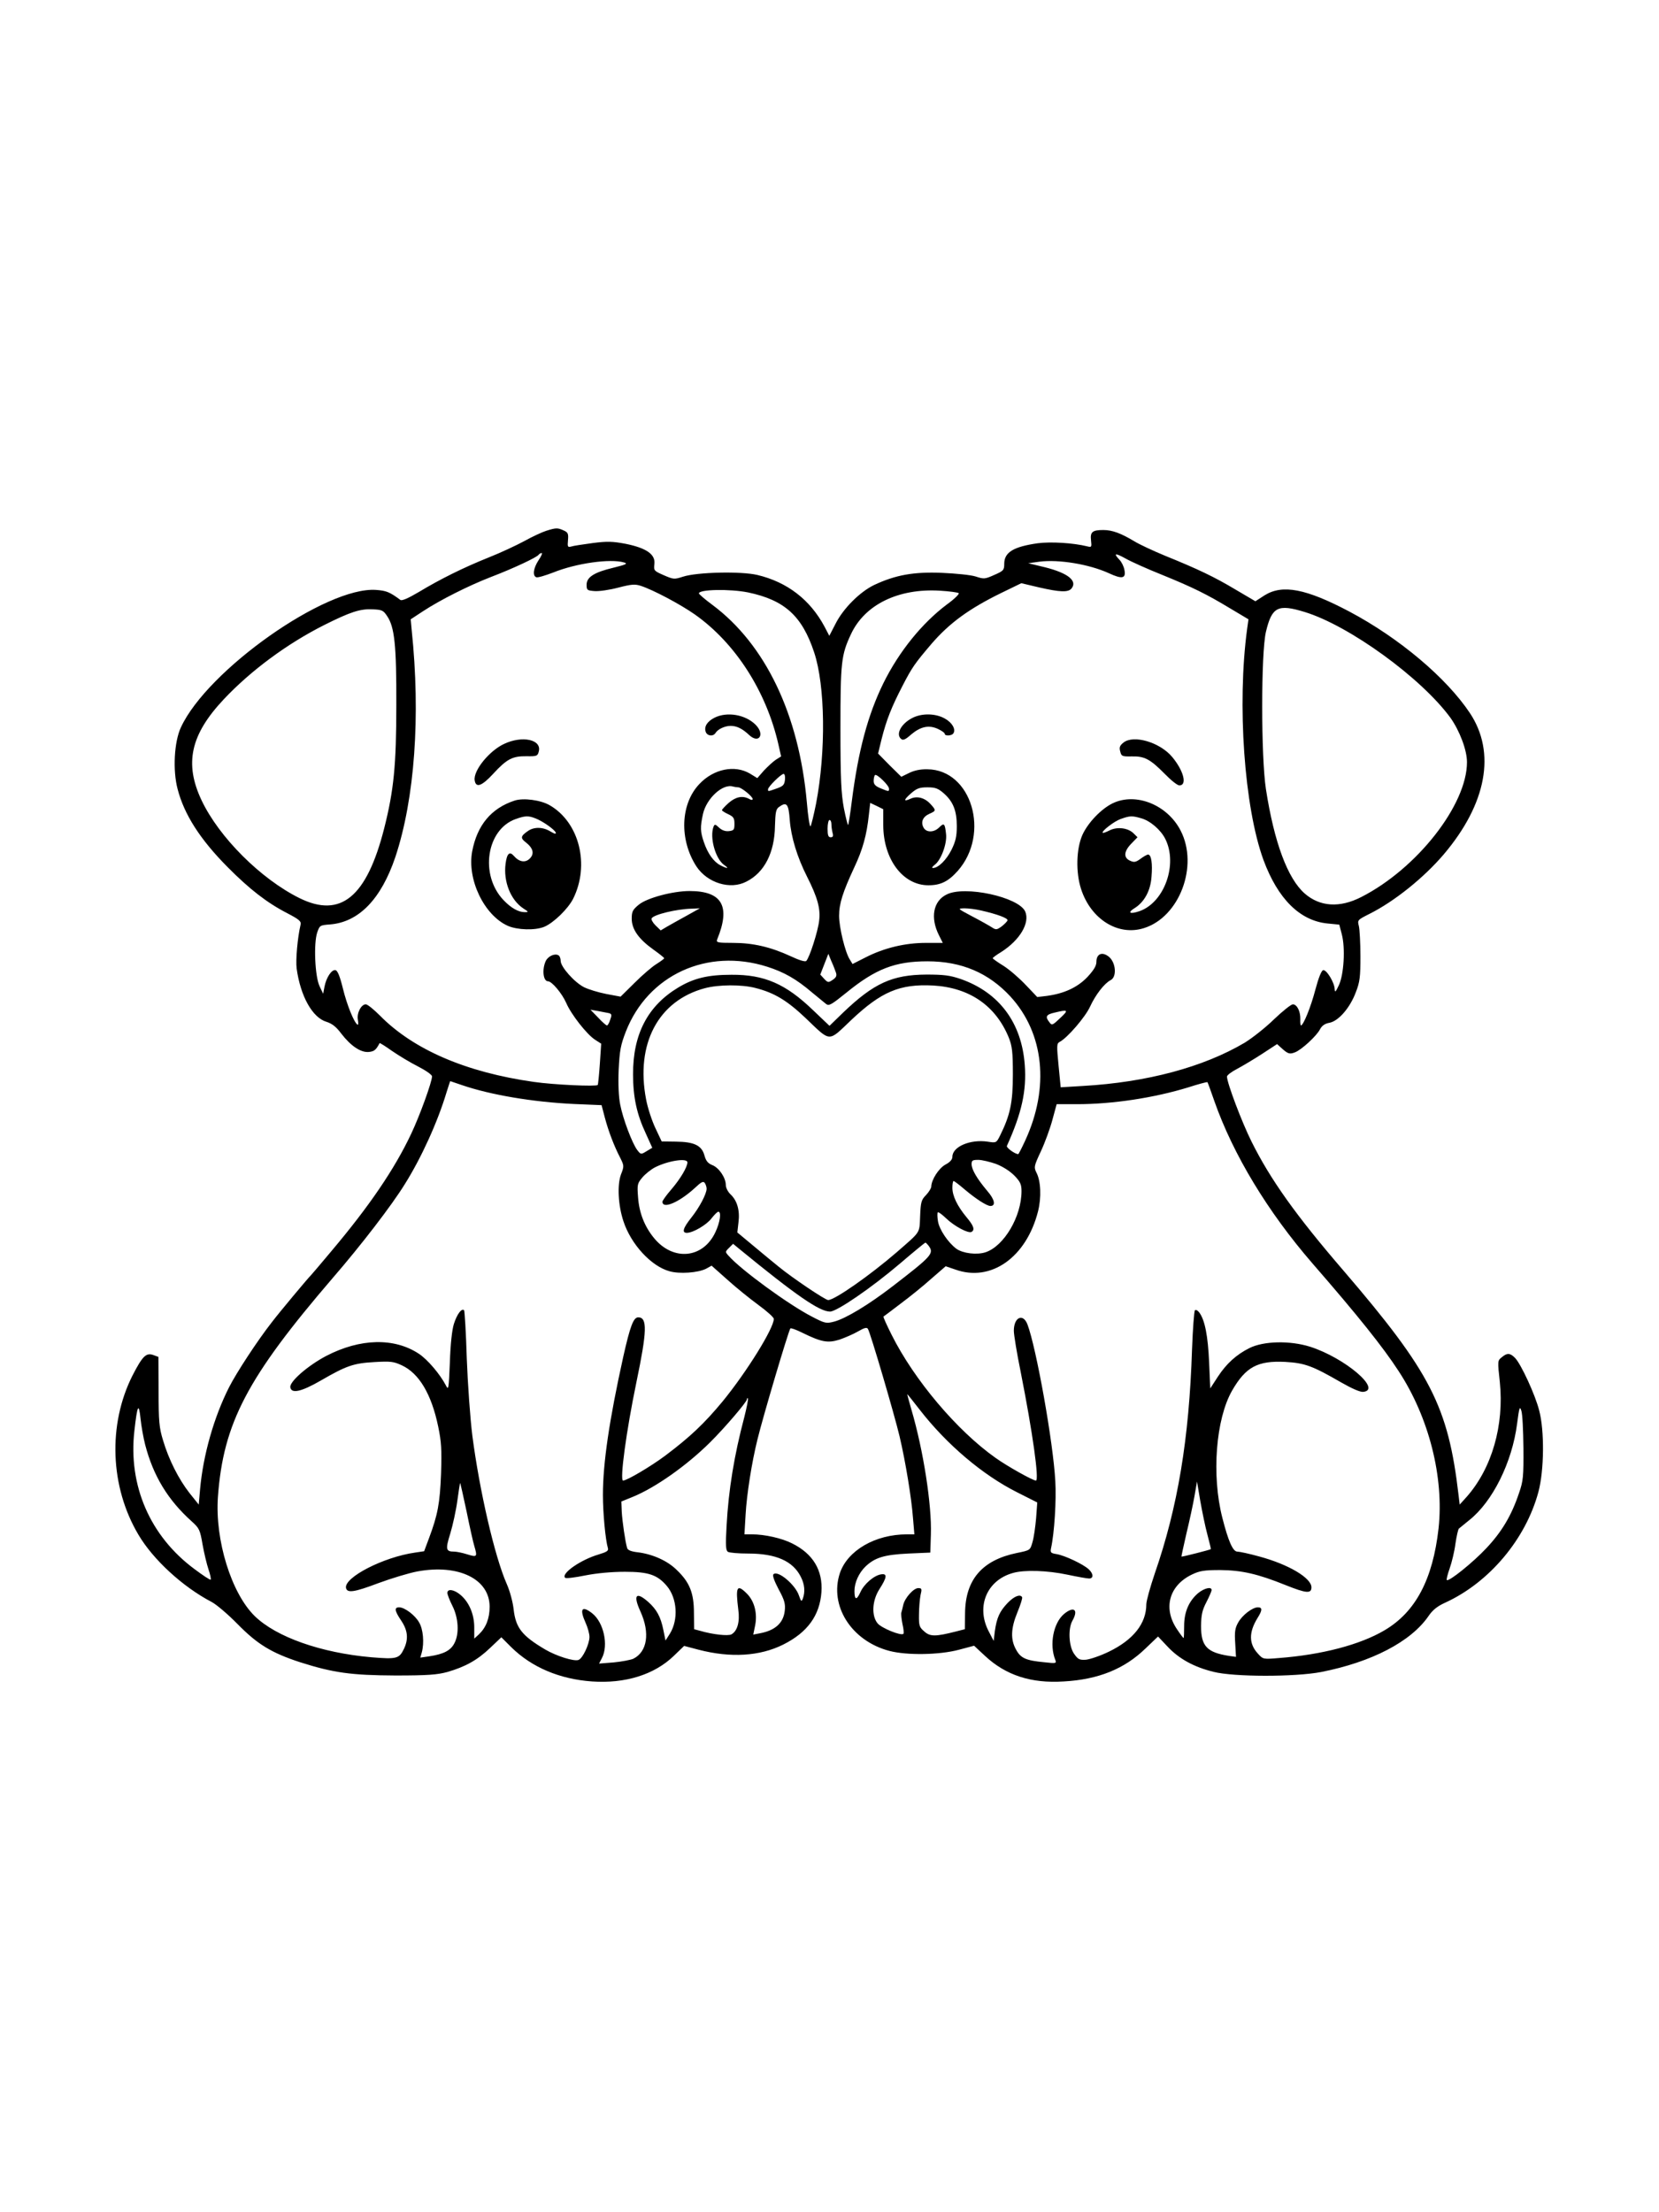 <?xml version="1.0" standalone="no"?>
<!DOCTYPE svg PUBLIC "-//W3C//DTD SVG 20010904//EN"
 "http://www.w3.org/TR/2001/REC-SVG-20010904/DTD/svg10.dtd">
<svg version="1.0" xmlns="http://www.w3.org/2000/svg"
 width="864pt" height="1152pt" viewBox="0 0 864 1152"
 preserveAspectRatio="xMidYMid meet">

<g transform="translate(0,1152) scale(0.1,-0.1)"
fill="#000000" stroke="none">
<path d="M2845 8756 c-22 -7 -74 -31 -115 -54 -41 -22 -124 -61 -185 -85 -132
-53 -251 -112 -364 -180 -56 -33 -88 -47 -96 -41 -55 41 -73 48 -126 52 -260
19 -879 -417 -1017 -716 -35 -75 -43 -224 -17 -321 34 -132 117 -262 260 -406
114 -115 205 -186 312 -241 63 -33 73 -42 68 -61 -15 -64 -26 -182 -20 -227
20 -144 82 -255 155 -277 29 -9 51 -26 77 -61 50 -65 102 -100 144 -96 28 3
37 10 56 46 1 2 30 -16 65 -41 35 -24 96 -61 136 -81 39 -20 72 -43 72 -51 0
-28 -63 -203 -109 -300 -86 -182 -216 -374 -415 -610 -55 -66 -103 -122 -106
-125 -13 -12 -162 -190 -204 -245 -76 -97 -185 -264 -223 -339 -79 -156 -135
-353 -151 -531 l-7 -80 -48 60 c-57 73 -108 174 -138 275 -20 65 -23 99 -23
255 l-1 179 -27 10 c-37 13 -56 -6 -108 -107 -129 -256 -117 -580 31 -829 76
-129 230 -271 381 -350 25 -13 86 -65 135 -115 103 -105 176 -150 326 -199
173 -55 266 -68 497 -69 168 0 217 4 269 18 94 27 157 62 223 125 l59 56 52
-52 c107 -105 252 -166 420 -178 173 -12 325 35 427 134 l53 51 76 -20 c166
-43 318 -34 440 27 126 63 190 151 199 273 8 114 -44 200 -153 254 -53 27
-143 47 -208 47 l-40 0 6 102 c6 107 32 272 62 393 29 119 159 557 171 577 2
4 30 -6 62 -22 100 -49 133 -55 194 -36 29 10 73 29 97 43 33 19 45 22 51 13
13 -20 138 -446 165 -560 31 -132 62 -320 70 -427 l7 -83 -39 0 c-165 0 -309
-84 -349 -202 -56 -170 60 -353 258 -405 92 -24 261 -21 362 6 l79 21 58 -54
c108 -100 239 -143 409 -132 180 10 316 65 426 172 l65 62 50 -53 c59 -63 137
-106 239 -131 106 -27 424 -27 560 -1 264 52 468 158 560 292 21 31 46 51 86
69 230 105 420 331 486 577 30 112 32 319 4 424 -21 83 -94 240 -125 273 -26
27 -42 28 -70 4 -22 -17 -22 -19 -10 -129 23 -225 -41 -448 -172 -597 l-37
-41 -6 50 c-54 462 -146 640 -598 1167 -249 289 -382 476 -480 673 -50 100
-128 306 -128 339 0 7 24 25 53 40 28 15 87 50 130 78 l78 51 22 -20 c34 -31
43 -34 71 -23 33 12 114 86 131 121 10 18 25 29 49 33 47 9 107 78 137 159 21
53 24 80 24 187 0 69 -4 139 -8 157 -8 32 -8 32 55 64 130 65 283 188 387 310
223 263 273 530 136 736 -122 183 -367 390 -627 528 -227 120 -349 143 -442
85 l-48 -31 -102 60 c-112 67 -196 107 -366 176 -63 26 -136 60 -162 76 -70
42 -115 59 -162 59 -57 0 -69 -10 -64 -54 4 -35 3 -37 -20 -31 -73 18 -189 25
-258 16 -126 -18 -174 -47 -174 -107 0 -33 -4 -37 -52 -58 -49 -22 -54 -22
-97 -8 -25 8 -105 16 -176 19 -147 6 -241 -11 -352 -63 -75 -36 -162 -123
-202 -203 l-32 -62 -25 48 c-75 140 -194 232 -350 269 -85 20 -313 15 -387 -9
-46 -15 -50 -14 -101 8 -50 22 -52 24 -48 58 6 50 -41 83 -149 105 -69 13 -96
14 -173 4 -50 -7 -100 -14 -111 -18 -19 -5 -20 -1 -17 33 3 34 0 41 -23 51
-31 14 -39 14 -90 -2z m-40 -153 c-27 -41 -33 -81 -12 -89 8 -3 47 9 89 25
119 48 296 73 368 52 21 -6 11 -11 -54 -27 -101 -24 -141 -49 -141 -89 0 -28
3 -30 41 -33 23 -2 79 6 124 18 69 18 88 19 118 9 64 -21 204 -95 281 -149
211 -149 372 -400 435 -677 l14 -62 -27 -17 c-14 -9 -42 -35 -62 -56 l-35 -40
-39 24 c-79 46 -188 24 -262 -54 -100 -104 -106 -291 -16 -430 57 -86 176
-123 260 -79 94 47 147 151 149 290 2 69 5 87 20 98 41 30 51 18 57 -67 7 -89
38 -192 90 -295 55 -109 71 -167 63 -230 -6 -54 -50 -192 -67 -209 -5 -6 -38
4 -80 24 -106 49 -198 70 -302 70 -81 0 -88 2 -82 18 71 173 26 252 -144 252
-87 0 -222 -36 -264 -71 -32 -26 -37 -36 -37 -73 0 -55 36 -106 113 -161 31
-22 56 -42 56 -45 0 -3 -18 -16 -40 -30 -23 -14 -74 -58 -114 -98 l-73 -72
-75 14 c-41 8 -93 24 -115 35 -50 25 -122 106 -122 137 0 12 -5 26 -11 29 -19
12 -55 -4 -67 -30 -20 -44 -13 -105 12 -105 20 0 73 -63 95 -113 25 -59 108
-165 151 -192 l31 -20 -7 -105 c-4 -58 -9 -107 -11 -110 -8 -9 -229 1 -333 16
-353 50 -627 168 -802 346 -32 32 -64 58 -73 58 -24 0 -48 -46 -41 -81 3 -16
2 -28 -2 -25 -18 11 -55 102 -76 188 -16 65 -28 94 -39 96 -20 4 -48 -39 -57
-86 l-7 -37 -19 40 c-24 52 -31 222 -12 279 13 37 14 38 67 42 150 12 266 132
340 351 101 304 132 735 85 1183 l-5 55 64 42 c90 59 237 133 353 178 118 45
241 103 249 116 4 5 11 9 16 9 5 0 -2 -17 -16 -37z m3246 -76 c162 -66 233
-101 357 -176 l94 -56 -7 -50 c-53 -392 -15 -929 85 -1203 75 -203 190 -317
334 -331 l61 -6 13 -50 c19 -72 11 -209 -15 -265 -17 -36 -21 -40 -22 -21 -1
34 -42 102 -60 99 -9 -2 -24 -39 -41 -103 -23 -88 -62 -185 -75 -185 -2 0 -4
15 -3 33 1 40 -17 77 -39 77 -9 0 -53 -35 -98 -78 -45 -44 -114 -98 -153 -122
-215 -127 -509 -206 -842 -225 l-116 -7 -11 113 c-10 103 -10 115 5 123 41 21
135 131 159 184 28 61 74 121 107 138 33 16 28 90 -8 121 -35 29 -66 17 -66
-26 0 -21 -14 -43 -47 -79 -52 -54 -121 -86 -211 -98 l-50 -6 -60 63 c-33 35
-85 80 -115 99 -31 19 -56 37 -57 40 0 3 20 18 45 33 97 62 150 152 124 211
-35 75 -315 136 -409 88 -70 -34 -86 -121 -40 -212 l20 -40 -88 0 c-108 0
-217 -26 -313 -75 l-69 -35 -14 23 c-24 36 -56 167 -56 228 0 63 19 123 79
252 44 93 65 169 76 274 l7 62 34 -16 34 -17 0 -82 c0 -178 102 -314 235 -314
64 0 104 20 153 75 171 194 72 527 -158 529 -36 1 -69 -6 -95 -19 l-41 -20
-61 60 -60 61 18 74 c26 103 52 168 110 280 49 95 64 116 150 217 94 109 196
183 361 264 l107 52 93 -22 c109 -25 151 -26 168 -6 33 40 -18 81 -138 111
l-87 21 58 8 c101 13 259 -13 362 -60 69 -32 90 -28 81 17 -3 18 -15 42 -26
53 -33 35 -23 37 33 6 28 -16 113 -54 188 -84z m-2155 -92 c190 -40 281 -122
344 -312 58 -174 62 -516 10 -788 -12 -60 -25 -113 -29 -118 -4 -4 -13 52 -19
125 -41 458 -216 823 -493 1029 -38 28 -69 55 -69 59 0 21 161 24 256 5z
m1097 -4 c4 -4 -23 -31 -62 -59 -129 -97 -249 -245 -330 -409 -81 -165 -131
-350 -165 -617 -8 -65 -17 -120 -19 -122 -2 -3 -12 37 -22 87 -14 76 -18 148
-18 413 0 349 4 385 55 494 72 154 247 239 463 226 50 -3 94 -9 98 -13z m1802
-98 c232 -71 607 -343 759 -551 48 -68 86 -168 86 -231 0 -222 -260 -554 -550
-702 -113 -58 -216 -51 -295 18 -89 78 -159 266 -202 543 -26 168 -26 711 0
820 31 130 62 146 202 103z m-4779 -21 c39 -57 49 -153 48 -462 0 -315 -13
-445 -63 -643 -91 -358 -226 -470 -441 -364 -202 100 -419 317 -510 509 -91
192 -58 342 115 526 142 151 332 291 525 388 136 68 186 84 250 81 49 -2 56
-5 76 -35z m2072 -853 c-3 -26 -9 -33 -43 -45 -48 -17 -45 -16 -45 -4 0 13 68
80 81 80 6 0 9 -14 7 -31z m542 -46 c0 -16 0 -16 -44 2 -27 11 -36 21 -36 38
0 13 3 27 7 31 9 8 73 -54 73 -71z m-785 7 c16 0 75 -48 75 -61 0 -6 -8 -6
-19 1 -34 18 -69 11 -106 -21 -19 -17 -35 -34 -35 -38 0 -3 15 -13 33 -21 27
-13 32 -20 32 -50 0 -31 -3 -35 -29 -38 -18 -2 -36 4 -51 18 -20 19 -23 19
-29 5 -21 -56 10 -167 55 -199 29 -20 18 -21 -19 -2 -35 18 -66 61 -86 120
-19 55 -20 78 -5 147 18 81 103 160 157 143 8 -2 20 -4 27 -4z m1070 -31 c49
-43 68 -91 68 -171 0 -53 -6 -79 -27 -122 -26 -53 -69 -96 -97 -96 -8 0 -4 6
7 15 34 23 67 111 61 162 -6 55 -10 60 -36 34 -27 -27 -67 -27 -81 -1 -16 29
-4 57 30 72 36 16 36 18 6 51 -30 33 -70 43 -103 28 -39 -18 -38 -7 2 28 30
26 44 31 85 31 41 0 55 -5 85 -31z m-585 -161 c0 -13 3 -33 6 -45 5 -17 2 -23
-10 -23 -12 0 -16 10 -16 45 0 25 5 45 10 45 6 0 10 -10 10 -22z m-755 -477
c-38 -21 -85 -47 -102 -57 l-32 -19 -27 26 c-15 15 -24 32 -20 37 12 20 130
48 206 50 l45 2 -70 -39z m1533 28 c88 -20 143 -41 139 -52 -2 -6 -16 -20 -30
-31 -25 -18 -30 -19 -50 -6 -12 8 -58 34 -102 57 -79 42 -80 42 -42 43 21 0
59 -5 85 -11z m-754 -325 c5 -16 0 -25 -18 -37 -22 -15 -25 -14 -44 6 l-20 22
21 54 21 54 16 -39 c10 -21 20 -49 24 -60z m-359 32 c88 -28 152 -64 235 -135
30 -25 63 -52 72 -59 15 -12 28 -4 105 58 153 125 255 164 423 164 178 0 318
-60 432 -183 176 -192 205 -474 77 -751 -18 -39 -34 -70 -36 -70 -17 0 -64 34
-59 43 77 170 103 287 93 421 -16 221 -134 378 -334 448 -56 19 -88 23 -178
23 -178 -1 -274 -45 -433 -197 l-72 -70 -84 80 c-144 139 -255 187 -426 186
-123 0 -197 -18 -277 -66 -160 -96 -237 -244 -236 -453 0 -118 19 -207 67
-309 l33 -73 -30 -18 c-29 -18 -30 -17 -48 6 -26 34 -75 163 -89 237 -8 39
-11 107 -8 180 5 101 10 129 37 199 115 296 424 438 736 339z m-60 -111 c98
-25 164 -65 260 -156 134 -128 116 -127 239 -10 156 147 252 188 426 179 189
-11 326 -105 394 -272 17 -43 21 -73 21 -191 0 -147 -14 -212 -67 -319 -19
-38 -20 -38 -65 -31 -90 13 -183 -26 -183 -79 0 -14 -12 -28 -37 -41 -34 -19
-72 -78 -73 -114 0 -8 -12 -28 -27 -44 -25 -25 -28 -37 -31 -110 -4 -92 5 -77
-122 -188 -139 -120 -323 -249 -357 -249 -15 0 -186 115 -258 174 -27 22 -87
71 -132 109 l-83 69 6 53 c8 62 -7 113 -41 145 -14 13 -25 35 -25 49 0 38 -36
91 -71 104 -22 9 -32 21 -40 49 -14 53 -53 72 -149 73 l-74 1 -33 70 c-18 38
-40 105 -48 148 -56 290 63 515 306 580 72 19 191 20 264 1z m-763 -131 c14
-4 15 -10 6 -34 -5 -17 -13 -30 -17 -30 -4 0 -25 18 -46 41 l-40 41 40 -7 c22
-4 48 -9 57 -11z m2350 -25 c-41 -39 -44 -40 -57 -22 -23 29 -17 40 28 50 70
17 74 14 29 -28z m-3118 -349 c151 -52 373 -89 585 -99 l144 -6 17 -65 c19
-71 48 -148 81 -211 19 -39 20 -42 3 -85 -20 -54 -15 -160 13 -244 39 -119
144 -234 240 -260 52 -15 148 -8 190 13 l29 16 81 -72 c44 -40 117 -99 162
-132 44 -32 81 -65 81 -73 0 -49 -141 -276 -266 -429 -96 -116 -169 -185 -299
-283 -75 -56 -200 -130 -220 -130 -18 0 16 255 70 515 55 264 57 335 9 335
-25 0 -42 -45 -78 -205 -73 -330 -106 -554 -106 -720 0 -94 13 -233 26 -277 4
-14 -6 -20 -49 -33 -92 -27 -196 -99 -174 -121 4 -5 51 1 105 12 61 12 138 19
207 19 123 0 169 -16 218 -74 54 -64 61 -175 16 -248 l-23 -36 -11 54 c-14 70
-35 108 -80 148 -63 55 -79 35 -39 -52 50 -111 35 -209 -38 -245 -14 -6 -60
-15 -102 -19 l-76 -6 15 29 c35 67 9 186 -51 233 -54 42 -67 23 -34 -50 11
-24 20 -57 20 -73 0 -37 -35 -112 -57 -120 -23 -9 -115 20 -173 54 -122 72
-154 113 -165 210 -4 36 -19 94 -36 132 -63 143 -142 487 -179 772 -11 88 -24
269 -29 403 -4 134 -11 246 -14 250 -13 12 -37 -21 -53 -71 -10 -32 -18 -106
-21 -200 -6 -141 -7 -148 -21 -120 -31 59 -95 134 -140 164 -128 85 -306 81
-483 -11 -95 -50 -191 -133 -187 -163 5 -35 57 -24 159 35 133 77 170 90 279
96 84 5 100 3 143 -17 90 -42 154 -150 189 -318 17 -81 19 -121 15 -247 -6
-154 -17 -213 -63 -336 l-25 -67 -47 -7 c-164 -23 -370 -129 -360 -184 6 -28
42 -23 169 25 68 25 160 53 204 61 214 39 375 -40 375 -184 0 -61 -19 -109
-56 -144 l-24 -22 0 58 c0 69 -27 132 -72 170 -33 28 -68 33 -68 10 0 -9 12
-39 26 -67 32 -63 37 -147 10 -196 -19 -37 -56 -56 -129 -67 l-48 -7 8 28 c13
49 7 120 -14 155 -21 38 -76 79 -104 79 -27 0 -24 -18 11 -70 34 -51 38 -95
14 -146 -25 -52 -38 -55 -171 -44 -261 23 -494 105 -606 214 -122 119 -208
396 -192 621 28 385 153 622 598 1140 148 171 307 378 375 488 86 137 171 323
218 480 10 31 18 57 19 57 1 0 27 -9 59 -20z m3920 -83 c98 -279 278 -577 512
-847 234 -269 367 -435 448 -560 158 -241 237 -553 208 -819 -30 -266 -120
-436 -282 -531 -127 -75 -326 -127 -548 -144 -83 -7 -84 -7 -111 23 -47 51
-48 110 -2 185 26 41 26 56 2 56 -28 0 -82 -41 -103 -80 -16 -28 -19 -49 -15
-107 l4 -71 -36 5 c-116 18 -146 51 -146 156 1 58 6 82 28 124 15 29 27 57 27
63 0 19 -38 10 -70 -16 -49 -42 -73 -99 -73 -171 0 -35 -1 -63 -3 -63 -2 0
-17 20 -33 44 -75 109 -44 229 77 287 40 19 63 23 147 23 112 -1 196 -20 342
-79 105 -42 133 -45 133 -11 0 49 -120 120 -273 161 -50 14 -102 25 -113 25
-23 0 -47 54 -78 176 -57 222 -34 515 51 663 71 123 133 156 276 149 103 -6
141 -20 292 -107 56 -32 99 -51 115 -49 99 11 -96 177 -277 235 -105 33 -242
30 -316 -7 -68 -34 -120 -81 -165 -150 l-39 -60 -6 137 c-6 136 -22 219 -51
258 -8 11 -18 16 -23 12 -4 -5 -11 -97 -15 -205 -15 -464 -74 -820 -194 -1166
-24 -71 -44 -143 -44 -160 0 -100 -67 -185 -195 -247 -45 -22 -99 -40 -120
-42 -34 -2 -41 2 -62 32 -27 40 -31 130 -8 171 33 58 8 78 -44 35 -55 -47 -77
-159 -45 -239 7 -18 4 -19 -58 -12 -95 9 -122 21 -146 65 -30 53 -28 111 7
196 16 39 27 73 24 78 -10 17 -41 5 -75 -30 -42 -44 -57 -77 -67 -148 l-6 -50
-28 54 c-64 128 -6 263 129 300 60 17 179 13 283 -9 52 -11 102 -20 113 -20
24 0 23 25 -2 48 -29 27 -125 72 -167 79 -31 5 -34 8 -29 32 17 77 28 249 22
348 -11 203 -99 694 -145 816 -23 60 -71 38 -71 -33 0 -21 16 -118 36 -216 62
-313 97 -564 79 -564 -16 0 -150 75 -210 118 -201 142 -424 406 -542 642 -25
50 -44 92 -42 94 2 1 42 31 89 67 47 35 119 93 160 130 l75 65 50 -17 c186
-67 370 63 431 303 18 71 15 159 -9 203 -13 27 -12 33 24 110 21 45 48 119 60
164 l22 81 106 0 c186 0 402 33 581 88 52 17 96 28 98 27 2 -2 18 -46 36 -98z
m-2744 -320 c0 -24 -36 -85 -83 -140 -26 -30 -47 -59 -47 -65 0 -40 86 -4 168
71 35 33 45 38 53 26 5 -8 9 -21 9 -29 0 -27 -37 -97 -79 -150 -44 -55 -51
-80 -24 -80 32 0 104 42 129 76 15 19 30 34 35 34 17 0 9 -55 -15 -106 -64
-138 -220 -153 -320 -31 -49 60 -77 130 -83 212 -5 66 -4 72 22 103 15 18 45
42 66 53 69 35 169 50 169 26z m1607 -8 c36 -14 72 -37 96 -61 31 -32 37 -46
37 -81 0 -132 -91 -286 -187 -318 -46 -15 -118 -6 -152 18 -44 33 -89 100 -96
143 -4 23 -4 44 -1 47 3 3 22 -11 43 -31 42 -41 117 -81 133 -71 18 11 11 32
-26 76 -48 58 -74 111 -74 154 0 19 3 35 6 35 4 0 30 -20 58 -44 58 -49 115
-86 134 -86 29 0 23 33 -16 78 -54 64 -82 112 -82 140 0 19 5 22 35 22 19 0
60 -10 92 -21z m-351 -426 c30 -40 18 -53 -187 -211 -126 -97 -244 -168 -304
-184 -42 -11 -48 -10 -117 26 -122 63 -367 242 -432 315 -20 22 -20 22 1 43
l21 21 29 -24 c299 -245 421 -329 476 -329 35 0 216 124 364 250 70 60 130
109 132 109 2 1 10 -7 17 -16z m-47 -853 c142 -183 330 -342 510 -432 l103
-52 -6 -82 c-4 -46 -12 -102 -19 -125 -12 -42 -12 -42 -81 -56 -180 -37 -268
-138 -270 -312 l-1 -85 -47 -12 c-106 -27 -134 -27 -164 0 -26 22 -29 30 -28
88 0 34 4 80 8 101 8 33 7 37 -12 37 -24 0 -70 -51 -78 -88 -3 -15 -8 -33 -10
-40 -2 -7 1 -34 6 -59 6 -25 8 -48 5 -51 -12 -12 -115 30 -135 55 -32 40 -28
117 9 176 40 62 43 83 12 79 -37 -4 -91 -50 -110 -93 -20 -44 -31 -41 -31 6 0
44 23 94 57 127 49 47 98 62 223 68 l115 5 3 95 c5 153 -39 437 -101 648 -13
45 -23 82 -22 82 1 0 30 -36 64 -80z m-913 -41 c-52 -196 -82 -378 -92 -565
-6 -103 -4 -128 7 -135 8 -5 55 -9 106 -9 144 0 232 -39 273 -120 21 -40 24
-80 11 -115 -7 -17 -9 -15 -20 16 -18 56 -110 134 -133 111 -6 -6 4 -34 27
-78 31 -57 36 -76 32 -112 -7 -63 -49 -102 -128 -117 l-36 -7 10 49 c12 62 -4
126 -44 165 -51 51 -59 36 -44 -84 9 -64 -5 -112 -36 -129 -18 -9 -96 -1 -164
19 l-30 8 -1 85 c0 103 -22 159 -89 223 -49 49 -128 84 -207 93 -32 4 -49 11
-52 22 -10 34 -25 138 -28 189 l-2 53 59 24 c118 48 281 163 402 283 76 75
193 212 193 225 0 6 2 8 5 5 3 -3 -6 -47 -19 -99z m-3120 -142 c42 -162 118
-288 243 -400 39 -35 43 -44 56 -120 8 -45 22 -103 31 -130 9 -26 14 -50 11
-53 -2 -3 -40 22 -84 55 -231 171 -346 435 -313 721 15 134 23 149 32 62 4
-39 15 -100 24 -135z m7178 -17 c1 -149 -1 -172 -23 -235 -39 -117 -90 -202
-170 -287 -69 -74 -196 -176 -206 -166 -3 2 4 30 15 61 11 31 25 89 30 129 6
40 14 75 18 78 4 3 28 23 54 44 121 96 223 300 249 502 11 85 14 94 22 68 6
-16 10 -103 11 -194z m-5504 -331 c16 -79 34 -160 40 -179 17 -58 15 -60 -37
-44 -25 8 -56 14 -67 14 -44 0 -47 11 -21 94 13 43 30 120 37 172 7 51 13 92
15 91 1 -2 16 -68 33 -148z m3858 -120 c11 -41 19 -75 18 -76 -4 -4 -151 -41
-153 -39 -1 1 11 55 26 121 16 66 35 154 42 195 l13 75 17 -101 c10 -56 26
-135 37 -175z"/>
<path d="M3722 7783 c-38 -19 -56 -46 -47 -73 7 -23 40 -27 52 -6 12 19 48 36
78 36 32 0 61 -14 97 -48 51 -47 83 4 33 54 -53 53 -148 69 -213 37z"/>
<path d="M2625 7646 c-77 -36 -160 -138 -153 -189 6 -42 37 -31 96 33 71 77
100 93 174 92 54 -1 58 1 64 25 16 62 -86 84 -181 39z"/>
<path d="M2680 7351 c-122 -40 -195 -128 -221 -265 -27 -146 62 -331 185 -387
50 -22 143 -25 191 -5 49 21 123 93 150 146 87 175 33 396 -121 486 -47 28
-138 40 -184 25z m107 -92 c38 -14 100 -58 107 -74 3 -10 -5 -8 -27 5 -39 24
-85 25 -117 3 -39 -27 -41 -37 -11 -60 38 -30 45 -59 20 -84 -23 -23 -55 -18
-82 13 -23 27 -37 14 -44 -40 -12 -92 26 -189 93 -233 28 -18 28 -19 6 -19
-32 0 -71 22 -109 62 -126 131 -90 369 63 423 48 17 65 18 101 4z"/>
<path d="M4749 7780 c-57 -30 -85 -84 -56 -108 10 -9 23 -3 52 23 50 42 93 51
140 29 19 -9 35 -20 35 -25 0 -13 37 -11 45 2 14 21 -6 56 -44 77 -49 28 -122
29 -172 2z"/>
<path d="M5851 7653 c-19 -15 -23 -25 -17 -46 6 -25 10 -27 59 -26 67 2 97
-14 172 -90 33 -34 67 -61 77 -61 42 0 23 76 -38 149 -64 76 -201 116 -253 74z"/>
<path d="M5795 7337 c-60 -29 -129 -101 -158 -165 -32 -73 -35 -194 -7 -281
51 -158 193 -247 328 -204 185 58 285 324 191 507 -69 135 -233 201 -354 143z
m148 -78 c47 -13 102 -60 126 -108 66 -132 -5 -331 -135 -376 -50 -17 -64 -8
-25 16 50 31 83 90 88 163 6 69 -1 116 -18 116 -5 0 -23 -10 -39 -22 -25 -18
-33 -20 -55 -10 -35 16 -32 49 7 89 l32 33 -20 20 c-29 29 -85 36 -125 16 -18
-9 -34 -15 -36 -13 -8 8 59 60 93 72 48 17 59 18 107 4z"/>
</g>
</svg>
